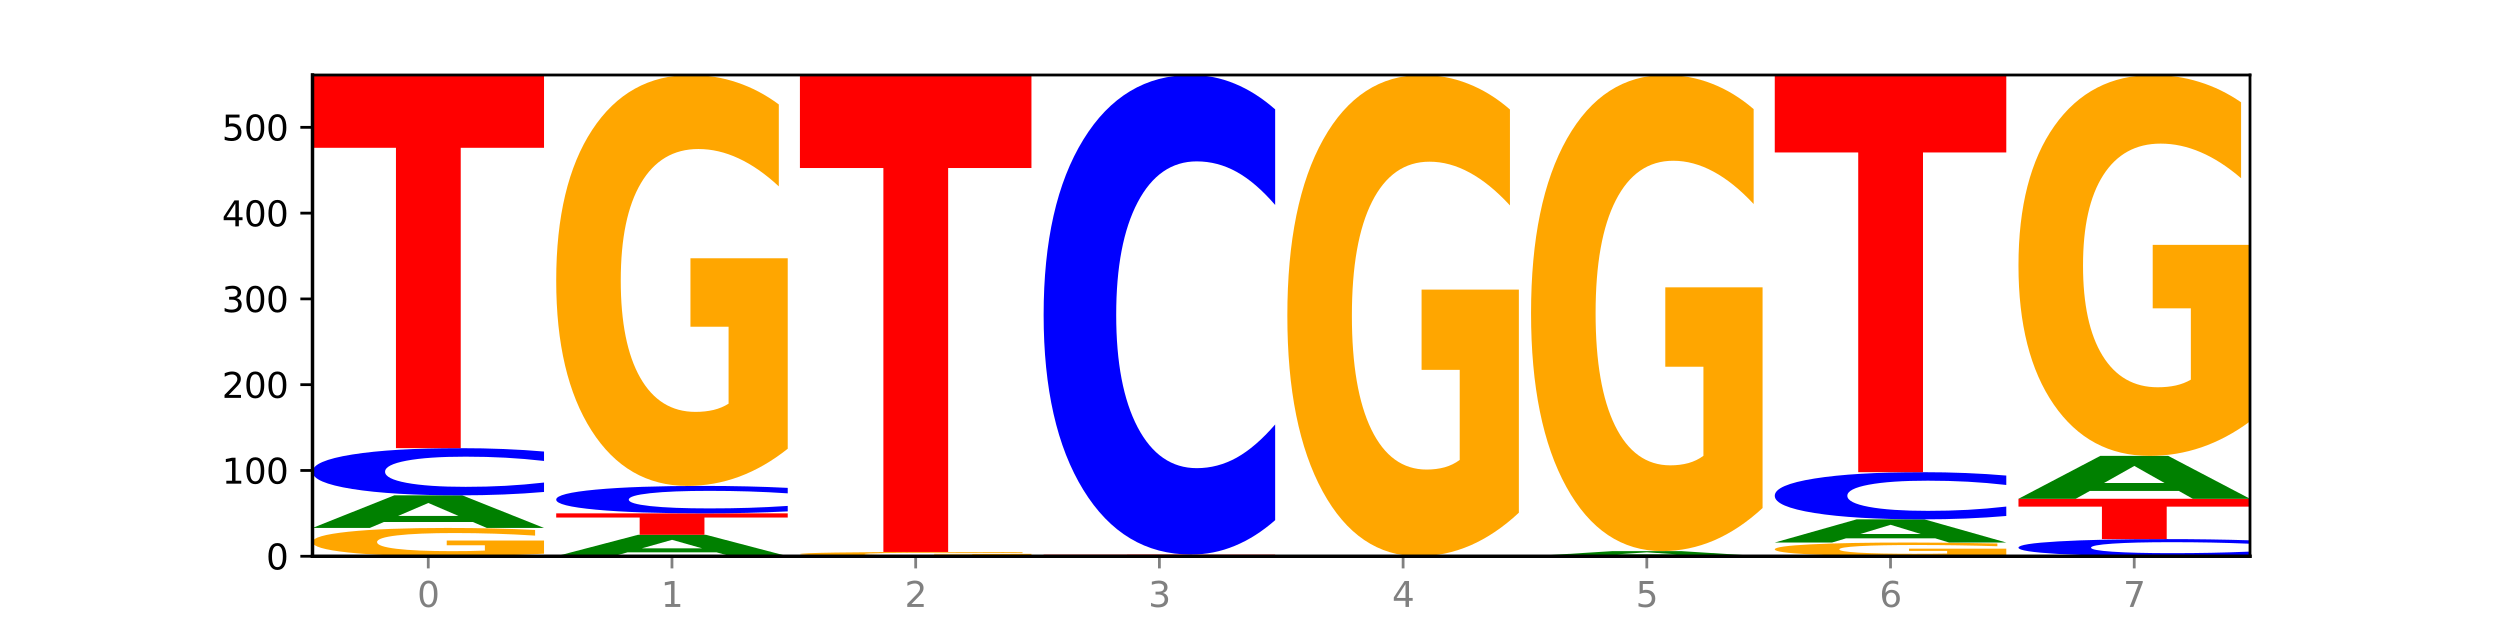 <?xml version="1.0" encoding="utf-8" standalone="no"?>
<!DOCTYPE svg PUBLIC "-//W3C//DTD SVG 1.1//EN"
  "http://www.w3.org/Graphics/SVG/1.1/DTD/svg11.dtd">
<svg xmlns:xlink="http://www.w3.org/1999/xlink" width="720pt" height="180pt" viewBox="0 0 720 180" xmlns="http://www.w3.org/2000/svg" version="1.1">
 <defs>
  <style type="text/css">*{stroke-linejoin: round; stroke-linecap: butt}</style>
 </defs>
 <g id="figure_1">
  <g id="patch_1">
   <path d="M 0 180 
L 720 180 
L 720 0 
L 0 0 
z
" style="fill: #ffffff"/>
  </g>
  <g id="axes_1">
   <g id="patch_2">
    <path d="M 90 160.2 
L 648 160.2 
L 648 21.6 
L 90 21.6 
z
" style="fill: #ffffff"/>
   </g>
   <g id="line2d_1">
    <path d="M 90 160.2 
L 648 160.2 
" clip-path="url(#pef5c85082a)" style="fill: none; stroke: #000000; stroke-width: 0.5; stroke-linecap: square"/>
   </g>
   <g id="patch_3">
    <path d="M 156.679 159.462 
Q 149.955 159.831 142.722 160.016 
Q 135.489 160.2 127.778 160.2 
Q 110.353 160.2 100.177 159.102 
Q 90 158.004 90 156.126 
Q 90 154.226 100.356 153.137 
Q 110.727 152.047 128.764 152.047 
Q 135.713 152.047 142.079 152.195 
Q 148.46 152.342 154.109 152.631 
L 154.109 154.257 
Q 148.281 153.884 142.513 153.701 
Q 136.744 153.516 130.946 153.516 
Q 120.216 153.516 114.403 154.193 
Q 108.59 154.868 108.59 156.126 
Q 108.59 157.372 114.194 158.053 
Q 119.798 158.731 130.109 158.731 
Q 132.919 158.731 135.325 158.693 
Q 137.731 158.652 139.643 158.568 
L 139.643 157.042 
L 128.66 157.042 
L 128.66 155.683 
L 156.679 155.683 
L 156.679 159.462 
z
" clip-path="url(#pef5c85082a)" style="fill: #ffa600"/>
   </g>
   <g id="patch_4">
    <path d="M 136.189 150.337 
L 110.545 150.337 
L 106.496 152.047 
L 90 152.047 
L 113.558 142.659 
L 133.121 142.659 
L 156.679 152.047 
L 140.197 152.047 
L 136.189 150.337 
z
M 114.635 148.594 
L 132.058 148.594 
L 123.36 144.86 
L 114.635 148.594 
z
" clip-path="url(#pef5c85082a)" style="fill: #008000"/>
   </g>
   <g id="patch_5">
    <path d="M 156.679 141.685 
Q 151.102 142.168 145.07 142.412 
Q 139.039 142.659 132.47 142.659 
Q 112.882 142.659 101.441 140.829 
Q 90 138.999 90 135.869 
Q 90 132.728 101.441 130.901 
Q 112.882 129.071 132.47 129.071 
Q 139.039 129.071 145.07 129.318 
Q 151.102 129.562 156.679 130.045 
L 156.679 132.753 
Q 151.051 132.113 145.591 131.816 
Q 140.131 131.518 134.1 131.518 
Q 123.281 131.518 117.082 132.677 
Q 110.899 133.834 110.899 135.869 
Q 110.899 137.896 117.082 139.055 
Q 123.281 140.211 134.1 140.211 
Q 140.131 140.211 145.591 139.914 
Q 151.051 139.613 156.679 138.973 
L 156.679 141.685 
z
" clip-path="url(#pef5c85082a)" style="fill: #0000ff"/>
   </g>
   <g id="patch_6">
    <path d="M 90 21.6 
L 156.679 21.6 
L 156.679 42.56 
L 132.69 42.56 
L 132.69 129.071 
L 114.036 129.071 
L 114.036 42.56 
L 90 42.56 
L 90 21.6 
z
" clip-path="url(#pef5c85082a)" style="fill: #ff0000"/>
   </g>
   <g id="patch_7">
    <path d="M 206.377 159.075 
L 180.734 159.075 
L 176.685 160.2 
L 160.189 160.2 
L 183.747 154.024 
L 203.31 154.024 
L 226.868 160.2 
L 210.386 160.2 
L 206.377 159.075 
z
M 184.824 157.928 
L 202.247 157.928 
L 193.549 155.472 
L 184.824 157.928 
z
" clip-path="url(#pef5c85082a)" style="fill: #008000"/>
   </g>
   <g id="patch_8">
    <path d="M 160.189 147.847 
L 226.868 147.847 
L 226.868 149.052 
L 202.879 149.052 
L 202.879 154.024 
L 184.224 154.024 
L 184.224 149.052 
L 160.189 149.052 
L 160.189 147.847 
z
" clip-path="url(#pef5c85082a)" style="fill: #ff0000"/>
   </g>
   <g id="patch_9">
    <path d="M 226.868 147.28 
Q 221.29 147.561 215.259 147.703 
Q 209.228 147.847 202.659 147.847 
Q 183.07 147.847 171.629 146.782 
Q 160.189 145.717 160.189 143.897 
Q 160.189 142.069 171.629 141.006 
Q 183.07 139.941 202.659 139.941 
Q 209.228 139.941 215.259 140.085 
Q 221.29 140.227 226.868 140.508 
L 226.868 142.084 
Q 221.24 141.711 215.78 141.538 
Q 210.32 141.365 204.289 141.365 
Q 193.47 141.365 187.27 142.04 
Q 181.088 142.713 181.088 143.897 
Q 181.088 145.076 187.27 145.75 
Q 193.47 146.423 204.289 146.423 
Q 210.32 146.423 215.78 146.25 
Q 221.24 146.075 226.868 145.703 
L 226.868 147.28 
z
" clip-path="url(#pef5c85082a)" style="fill: #0000ff"/>
   </g>
   <g id="patch_10">
    <path d="M 226.868 129.234 
Q 220.143 134.588 212.91 137.277 
Q 205.678 139.941 197.967 139.941 
Q 180.542 139.941 170.365 124.003 
Q 160.189 108.064 160.189 80.807 
Q 160.189 53.233 170.545 37.416 
Q 180.916 21.6 198.953 21.6 
Q 205.902 21.6 212.268 23.751 
Q 218.649 25.878 224.298 30.083 
L 224.298 53.673 
Q 218.47 48.27 212.701 45.606 
Q 206.933 42.917 201.135 42.917 
Q 190.405 42.917 184.592 52.744 
Q 178.779 62.546 178.779 80.807 
Q 178.779 98.897 184.383 108.773 
Q 189.987 118.625 200.298 118.625 
Q 203.107 118.625 205.513 118.062 
Q 207.919 117.476 209.832 116.253 
L 209.832 94.106 
L 198.848 94.106 
L 198.848 74.378 
L 226.868 74.378 
L 226.868 129.234 
z
" clip-path="url(#pef5c85082a)" style="fill: #ffa600"/>
   </g>
   <g id="patch_11">
    <path d="M 297.057 160.088 
Q 290.332 160.144 283.099 160.172 
Q 275.866 160.2 268.155 160.2 
Q 250.731 160.2 240.554 160.034 
Q 230.377 159.867 230.377 159.583 
Q 230.377 159.295 240.733 159.13 
Q 251.104 158.965 269.142 158.965 
Q 276.09 158.965 282.457 158.987 
Q 288.838 159.009 294.486 159.053 
L 294.486 159.299 
Q 288.658 159.243 282.89 159.215 
Q 277.122 159.187 271.323 159.187 
Q 260.594 159.187 254.781 159.29 
Q 248.967 159.392 248.967 159.583 
Q 248.967 159.772 254.571 159.875 
Q 260.175 159.977 270.487 159.977 
Q 273.296 159.977 275.702 159.972 
Q 278.108 159.965 280.021 159.953 
L 280.021 159.722 
L 269.037 159.722 
L 269.037 159.516 
L 297.057 159.516 
L 297.057 160.088 
z
" clip-path="url(#pef5c85082a)" style="fill: #ffa600"/>
   </g>
   <g id="patch_12">
    <path d="M 230.377 21.6 
L 297.057 21.6 
L 297.057 48.39 
L 273.068 48.39 
L 273.068 158.965 
L 254.413 158.965 
L 254.413 48.39 
L 230.377 48.39 
L 230.377 21.6 
z
" clip-path="url(#pef5c85082a)" style="fill: #ff0000"/>
   </g>
   <g id="patch_13">
    <path d="M 300.566 159.706 
L 367.245 159.706 
L 367.245 159.802 
L 343.256 159.802 
L 343.256 160.2 
L 324.602 160.2 
L 324.602 159.802 
L 300.566 159.802 
L 300.566 159.706 
z
" clip-path="url(#pef5c85082a)" style="fill: #ff0000"/>
   </g>
   <g id="patch_14">
    <path d="M 367.245 149.807 
Q 361.668 154.713 355.636 157.195 
Q 349.605 159.706 343.036 159.706 
Q 323.448 159.706 312.007 141.105 
Q 300.566 122.505 300.566 90.696 
Q 300.566 58.772 312.007 40.201 
Q 323.448 21.6 343.036 21.6 
Q 349.605 21.6 355.636 24.11 
Q 361.668 26.592 367.245 31.499 
L 367.245 59.029 
Q 361.617 52.525 356.157 49.501 
Q 350.697 46.477 344.666 46.477 
Q 333.847 46.477 327.648 58.259 
Q 321.465 70.013 321.465 90.696 
Q 321.465 111.293 327.648 123.075 
Q 333.847 134.829 344.666 134.829 
Q 350.697 134.829 356.157 131.805 
Q 361.617 128.753 367.245 122.248 
L 367.245 149.807 
z
" clip-path="url(#pef5c85082a)" style="fill: #0000ff"/>
   </g>
   <g id="patch_15">
    <path d="M 437.434 147.66 
Q 430.709 153.93 423.476 157.079 
Q 416.244 160.2 408.533 160.2 
Q 391.108 160.2 380.931 141.533 
Q 370.755 122.866 370.755 90.943 
Q 370.755 58.648 381.111 40.124 
Q 391.482 21.6 409.519 21.6 
Q 416.468 21.6 422.834 24.119 
Q 429.215 26.61 434.864 31.535 
L 434.864 59.163 
Q 429.036 52.836 423.267 49.715 
Q 417.499 46.566 411.701 46.566 
Q 400.971 46.566 395.158 58.075 
Q 389.345 69.556 389.345 90.943 
Q 389.345 112.129 394.949 123.696 
Q 400.553 135.234 410.864 135.234 
Q 413.673 135.234 416.079 134.576 
Q 418.485 133.889 420.398 132.457 
L 420.398 106.518 
L 409.414 106.518 
L 409.414 83.413 
L 437.434 83.413 
L 437.434 147.66 
z
" clip-path="url(#pef5c85082a)" style="fill: #ffa600"/>
   </g>
   <g id="patch_16">
    <path d="M 487.132 159.93 
L 461.488 159.93 
L 457.439 160.2 
L 440.943 160.2 
L 464.501 158.718 
L 484.065 158.718 
L 507.623 160.2 
L 491.14 160.2 
L 487.132 159.93 
z
M 465.578 159.655 
L 483.001 159.655 
L 474.303 159.065 
L 465.578 159.655 
z
" clip-path="url(#pef5c85082a)" style="fill: #008000"/>
   </g>
   <g id="patch_17">
    <path d="M 507.623 146.312 
Q 500.898 152.515 493.665 155.63 
Q 486.432 158.718 478.721 158.718 
Q 461.297 158.718 451.12 140.25 
Q 440.943 121.783 440.943 90.201 
Q 440.943 58.252 451.299 39.926 
Q 461.67 21.6 479.708 21.6 
Q 486.656 21.6 493.023 24.093 
Q 499.404 26.557 505.052 31.429 
L 505.052 58.761 
Q 499.224 52.502 493.456 49.414 
Q 487.688 46.299 481.889 46.299 
Q 471.16 46.299 465.347 57.685 
Q 459.533 69.043 459.533 90.201 
Q 459.533 111.161 465.137 122.604 
Q 470.741 134.019 481.053 134.019 
Q 483.862 134.019 486.268 133.367 
Q 488.674 132.688 490.587 131.271 
L 490.587 105.61 
L 479.603 105.61 
L 479.603 82.752 
L 507.623 82.752 
L 507.623 146.312 
z
" clip-path="url(#pef5c85082a)" style="fill: #ffa600"/>
   </g>
   <g id="patch_18">
    <path d="M 577.811 159.842 
Q 571.087 160.021 563.854 160.111 
Q 556.621 160.2 548.91 160.2 
Q 531.486 160.2 521.309 159.668 
Q 511.132 159.135 511.132 158.225 
Q 511.132 157.304 521.488 156.775 
Q 531.859 156.247 549.896 156.247 
Q 556.845 156.247 563.211 156.319 
Q 569.592 156.39 575.241 156.53 
L 575.241 157.318 
Q 569.413 157.138 563.645 157.049 
Q 557.876 156.959 552.078 156.959 
Q 541.348 156.959 535.535 157.287 
Q 529.722 157.615 529.722 158.225 
Q 529.722 158.829 535.326 159.159 
Q 540.93 159.488 551.241 159.488 
Q 554.051 159.488 556.457 159.469 
Q 558.863 159.45 560.775 159.409 
L 560.775 158.669 
L 549.792 158.669 
L 549.792 158.01 
L 577.811 158.01 
L 577.811 159.842 
z
" clip-path="url(#pef5c85082a)" style="fill: #ffa600"/>
   </g>
   <g id="patch_19">
    <path d="M 557.321 155.032 
L 531.677 155.032 
L 527.628 156.247 
L 511.132 156.247 
L 534.69 149.576 
L 554.253 149.576 
L 577.811 156.247 
L 561.329 156.247 
L 557.321 155.032 
z
M 535.767 153.794 
L 553.19 153.794 
L 544.492 151.14 
L 535.767 153.794 
z
" clip-path="url(#pef5c85082a)" style="fill: #008000"/>
   </g>
   <g id="patch_20">
    <path d="M 577.811 148.602 
Q 572.234 149.085 566.203 149.329 
Q 560.171 149.576 553.603 149.576 
Q 534.014 149.576 522.573 147.746 
Q 511.132 145.916 511.132 142.787 
Q 511.132 139.646 522.573 137.818 
Q 534.014 135.988 553.603 135.988 
Q 560.171 135.988 566.203 136.235 
Q 572.234 136.479 577.811 136.962 
L 577.811 139.671 
Q 572.183 139.031 566.723 138.733 
Q 561.263 138.436 555.232 138.436 
Q 544.413 138.436 538.214 139.595 
Q 532.031 140.752 532.031 142.787 
Q 532.031 144.813 538.214 145.972 
Q 544.413 147.129 555.232 147.129 
Q 561.263 147.129 566.723 146.831 
Q 572.183 146.531 577.811 145.891 
L 577.811 148.602 
z
" clip-path="url(#pef5c85082a)" style="fill: #0000ff"/>
   </g>
   <g id="patch_21">
    <path d="M 511.132 21.6 
L 577.811 21.6 
L 577.811 43.909 
L 553.822 43.909 
L 553.822 135.988 
L 535.168 135.988 
L 535.168 43.909 
L 511.132 43.909 
L 511.132 21.6 
z
" clip-path="url(#pef5c85082a)" style="fill: #ff0000"/>
   </g>
   <g id="patch_22">
    <path d="M 648 159.846 
Q 642.422 160.021 636.391 160.11 
Q 630.36 160.2 623.791 160.2 
Q 604.202 160.2 592.762 159.535 
Q 581.321 158.869 581.321 157.731 
Q 581.321 156.589 592.762 155.924 
Q 604.202 155.259 623.791 155.259 
Q 630.36 155.259 636.391 155.349 
Q 642.422 155.437 648 155.613 
L 648 156.598 
Q 642.372 156.365 636.912 156.257 
Q 631.452 156.149 625.421 156.149 
Q 614.602 156.149 608.402 156.57 
Q 602.22 156.991 602.22 157.731 
Q 602.22 158.468 608.402 158.889 
Q 614.602 159.31 625.421 159.31 
Q 631.452 159.31 636.912 159.202 
Q 642.372 159.093 648 158.86 
L 648 159.846 
z
" clip-path="url(#pef5c85082a)" style="fill: #0000ff"/>
   </g>
   <g id="patch_23">
    <path d="M 581.321 143.647 
L 648 143.647 
L 648 145.912 
L 624.011 145.912 
L 624.011 155.259 
L 605.356 155.259 
L 605.356 145.912 
L 581.321 145.912 
L 581.321 143.647 
z
" clip-path="url(#pef5c85082a)" style="fill: #ff0000"/>
   </g>
   <g id="patch_24">
    <path d="M 627.51 141.397 
L 601.866 141.397 
L 597.817 143.647 
L 581.321 143.647 
L 604.879 131.294 
L 624.442 131.294 
L 648 143.647 
L 631.518 143.647 
L 627.51 141.397 
z
M 605.956 139.104 
L 623.379 139.104 
L 614.681 134.19 
L 605.956 139.104 
z
" clip-path="url(#pef5c85082a)" style="fill: #008000"/>
   </g>
   <g id="patch_25">
    <path d="M 648 121.369 
Q 641.275 126.332 634.042 128.824 
Q 626.81 131.294 619.099 131.294 
Q 601.674 131.294 591.497 116.52 
Q 581.321 101.746 581.321 76.481 
Q 581.321 50.921 591.677 36.261 
Q 602.048 21.6 620.085 21.6 
Q 627.034 21.6 633.4 23.594 
Q 639.781 25.565 645.43 29.463 
L 645.43 51.329 
Q 639.602 46.321 633.833 43.852 
Q 628.065 41.359 622.267 41.359 
Q 611.537 41.359 605.724 50.468 
Q 599.911 59.554 599.911 76.481 
Q 599.911 93.249 605.515 102.403 
Q 611.119 111.535 621.43 111.535 
Q 624.239 111.535 626.645 111.014 
Q 629.051 110.47 630.964 109.337 
L 630.964 88.808 
L 619.98 88.808 
L 619.98 70.522 
L 648 70.522 
L 648 121.369 
z
" clip-path="url(#pef5c85082a)" style="fill: #ffa600"/>
   </g>
   <g id="matplotlib.axis_1">
    <g id="xtick_1">
     <g id="line2d_2">
      <defs>
       <path id="m535ca0bfb7" d="M 0 0 
L 0 3.5 
" style="stroke: #808080; stroke-width: 0.8"/>
      </defs>
      <g>
       <use xlink:href="#m535ca0bfb7" x="123.34" y="160.2" style="fill: #808080; stroke: #808080; stroke-width: 0.8"/>
      </g>
     </g>
     <g id="text_1">
      <!-- 0 -->
      <g style="fill: #808080" transform="translate(120.158 174.798) scale(0.1 -0.1)">
       <defs>
        <path id="DejaVuSans-30" d="M 2034 4250 
Q 1547 4250 1301 3770 
Q 1056 3291 1056 2328 
Q 1056 1369 1301 889 
Q 1547 409 2034 409 
Q 2525 409 2770 889 
Q 3016 1369 3016 2328 
Q 3016 3291 2770 3770 
Q 2525 4250 2034 4250 
z
M 2034 4750 
Q 2819 4750 3233 4129 
Q 3647 3509 3647 2328 
Q 3647 1150 3233 529 
Q 2819 -91 2034 -91 
Q 1250 -91 836 529 
Q 422 1150 422 2328 
Q 422 3509 836 4129 
Q 1250 4750 2034 4750 
z
" transform="scale(0.016)"/>
       </defs>
       <use xlink:href="#DejaVuSans-30"/>
      </g>
     </g>
    </g>
    <g id="xtick_2">
     <g id="line2d_3">
      <g>
       <use xlink:href="#m535ca0bfb7" x="193.528" y="160.2" style="fill: #808080; stroke: #808080; stroke-width: 0.8"/>
      </g>
     </g>
     <g id="text_2">
      <!-- 1 -->
      <g style="fill: #808080" transform="translate(190.347 174.798) scale(0.1 -0.1)">
       <defs>
        <path id="DejaVuSans-31" d="M 794 531 
L 1825 531 
L 1825 4091 
L 703 3866 
L 703 4441 
L 1819 4666 
L 2450 4666 
L 2450 531 
L 3481 531 
L 3481 0 
L 794 0 
L 794 531 
z
" transform="scale(0.016)"/>
       </defs>
       <use xlink:href="#DejaVuSans-31"/>
      </g>
     </g>
    </g>
    <g id="xtick_3">
     <g id="line2d_4">
      <g>
       <use xlink:href="#m535ca0bfb7" x="263.717" y="160.2" style="fill: #808080; stroke: #808080; stroke-width: 0.8"/>
      </g>
     </g>
     <g id="text_3">
      <!-- 2 -->
      <g style="fill: #808080" transform="translate(260.536 174.798) scale(0.1 -0.1)">
       <defs>
        <path id="DejaVuSans-32" d="M 1228 531 
L 3431 531 
L 3431 0 
L 469 0 
L 469 531 
Q 828 903 1448 1529 
Q 2069 2156 2228 2338 
Q 2531 2678 2651 2914 
Q 2772 3150 2772 3378 
Q 2772 3750 2511 3984 
Q 2250 4219 1831 4219 
Q 1534 4219 1204 4116 
Q 875 4013 500 3803 
L 500 4441 
Q 881 4594 1212 4672 
Q 1544 4750 1819 4750 
Q 2544 4750 2975 4387 
Q 3406 4025 3406 3419 
Q 3406 3131 3298 2873 
Q 3191 2616 2906 2266 
Q 2828 2175 2409 1742 
Q 1991 1309 1228 531 
z
" transform="scale(0.016)"/>
       </defs>
       <use xlink:href="#DejaVuSans-32"/>
      </g>
     </g>
    </g>
    <g id="xtick_4">
     <g id="line2d_5">
      <g>
       <use xlink:href="#m535ca0bfb7" x="333.906" y="160.2" style="fill: #808080; stroke: #808080; stroke-width: 0.8"/>
      </g>
     </g>
     <g id="text_4">
      <!-- 3 -->
      <g style="fill: #808080" transform="translate(330.724 174.798) scale(0.1 -0.1)">
       <defs>
        <path id="DejaVuSans-33" d="M 2597 2516 
Q 3050 2419 3304 2112 
Q 3559 1806 3559 1356 
Q 3559 666 3084 287 
Q 2609 -91 1734 -91 
Q 1441 -91 1130 -33 
Q 819 25 488 141 
L 488 750 
Q 750 597 1062 519 
Q 1375 441 1716 441 
Q 2309 441 2620 675 
Q 2931 909 2931 1356 
Q 2931 1769 2642 2001 
Q 2353 2234 1838 2234 
L 1294 2234 
L 1294 2753 
L 1863 2753 
Q 2328 2753 2575 2939 
Q 2822 3125 2822 3475 
Q 2822 3834 2567 4026 
Q 2313 4219 1838 4219 
Q 1578 4219 1281 4162 
Q 984 4106 628 3988 
L 628 4550 
Q 988 4650 1302 4700 
Q 1616 4750 1894 4750 
Q 2613 4750 3031 4423 
Q 3450 4097 3450 3541 
Q 3450 3153 3228 2886 
Q 3006 2619 2597 2516 
z
" transform="scale(0.016)"/>
       </defs>
       <use xlink:href="#DejaVuSans-33"/>
      </g>
     </g>
    </g>
    <g id="xtick_5">
     <g id="line2d_6">
      <g>
       <use xlink:href="#m535ca0bfb7" x="404.094" y="160.2" style="fill: #808080; stroke: #808080; stroke-width: 0.8"/>
      </g>
     </g>
     <g id="text_5">
      <!-- 4 -->
      <g style="fill: #808080" transform="translate(400.913 174.798) scale(0.1 -0.1)">
       <defs>
        <path id="DejaVuSans-34" d="M 2419 4116 
L 825 1625 
L 2419 1625 
L 2419 4116 
z
M 2253 4666 
L 3047 4666 
L 3047 1625 
L 3713 1625 
L 3713 1100 
L 3047 1100 
L 3047 0 
L 2419 0 
L 2419 1100 
L 313 1100 
L 313 1709 
L 2253 4666 
z
" transform="scale(0.016)"/>
       </defs>
       <use xlink:href="#DejaVuSans-34"/>
      </g>
     </g>
    </g>
    <g id="xtick_6">
     <g id="line2d_7">
      <g>
       <use xlink:href="#m535ca0bfb7" x="474.283" y="160.2" style="fill: #808080; stroke: #808080; stroke-width: 0.8"/>
      </g>
     </g>
     <g id="text_6">
      <!-- 5 -->
      <g style="fill: #808080" transform="translate(471.102 174.798) scale(0.1 -0.1)">
       <defs>
        <path id="DejaVuSans-35" d="M 691 4666 
L 3169 4666 
L 3169 4134 
L 1269 4134 
L 1269 2991 
Q 1406 3038 1543 3061 
Q 1681 3084 1819 3084 
Q 2600 3084 3056 2656 
Q 3513 2228 3513 1497 
Q 3513 744 3044 326 
Q 2575 -91 1722 -91 
Q 1428 -91 1123 -41 
Q 819 9 494 109 
L 494 744 
Q 775 591 1075 516 
Q 1375 441 1709 441 
Q 2250 441 2565 725 
Q 2881 1009 2881 1497 
Q 2881 1984 2565 2268 
Q 2250 2553 1709 2553 
Q 1456 2553 1204 2497 
Q 953 2441 691 2322 
L 691 4666 
z
" transform="scale(0.016)"/>
       </defs>
       <use xlink:href="#DejaVuSans-35"/>
      </g>
     </g>
    </g>
    <g id="xtick_7">
     <g id="line2d_8">
      <g>
       <use xlink:href="#m535ca0bfb7" x="544.472" y="160.2" style="fill: #808080; stroke: #808080; stroke-width: 0.8"/>
      </g>
     </g>
     <g id="text_7">
      <!-- 6 -->
      <g style="fill: #808080" transform="translate(541.29 174.798) scale(0.1 -0.1)">
       <defs>
        <path id="DejaVuSans-36" d="M 2113 2584 
Q 1688 2584 1439 2293 
Q 1191 2003 1191 1497 
Q 1191 994 1439 701 
Q 1688 409 2113 409 
Q 2538 409 2786 701 
Q 3034 994 3034 1497 
Q 3034 2003 2786 2293 
Q 2538 2584 2113 2584 
z
M 3366 4563 
L 3366 3988 
Q 3128 4100 2886 4159 
Q 2644 4219 2406 4219 
Q 1781 4219 1451 3797 
Q 1122 3375 1075 2522 
Q 1259 2794 1537 2939 
Q 1816 3084 2150 3084 
Q 2853 3084 3261 2657 
Q 3669 2231 3669 1497 
Q 3669 778 3244 343 
Q 2819 -91 2113 -91 
Q 1303 -91 875 529 
Q 447 1150 447 2328 
Q 447 3434 972 4092 
Q 1497 4750 2381 4750 
Q 2619 4750 2861 4703 
Q 3103 4656 3366 4563 
z
" transform="scale(0.016)"/>
       </defs>
       <use xlink:href="#DejaVuSans-36"/>
      </g>
     </g>
    </g>
    <g id="xtick_8">
     <g id="line2d_9">
      <g>
       <use xlink:href="#m535ca0bfb7" x="614.66" y="160.2" style="fill: #808080; stroke: #808080; stroke-width: 0.8"/>
      </g>
     </g>
     <g id="text_8">
      <!-- 7 -->
      <g style="fill: #808080" transform="translate(611.479 174.798) scale(0.1 -0.1)">
       <defs>
        <path id="DejaVuSans-37" d="M 525 4666 
L 3525 4666 
L 3525 4397 
L 1831 0 
L 1172 0 
L 2766 4134 
L 525 4134 
L 525 4666 
z
" transform="scale(0.016)"/>
       </defs>
       <use xlink:href="#DejaVuSans-37"/>
      </g>
     </g>
    </g>
   </g>
   <g id="matplotlib.axis_2">
    <g id="ytick_1">
     <g id="line2d_10">
      <defs>
       <path id="mb5a5d5cced" d="M 0 0 
L -3.5 0 
" style="stroke: #000000; stroke-width: 0.8"/>
      </defs>
      <g>
       <use xlink:href="#mb5a5d5cced" x="90" y="160.2" style="stroke: #000000; stroke-width: 0.8"/>
      </g>
     </g>
     <g id="text_9">
      <!-- 0 -->
      <g transform="translate(76.638 163.999) scale(0.1 -0.1)">
       <use xlink:href="#DejaVuSans-30"/>
      </g>
     </g>
    </g>
    <g id="ytick_2">
     <g id="line2d_11">
      <g>
       <use xlink:href="#mb5a5d5cced" x="90" y="135.494" style="stroke: #000000; stroke-width: 0.8"/>
      </g>
     </g>
     <g id="text_10">
      <!-- 100 -->
      <g transform="translate(63.913 139.293) scale(0.1 -0.1)">
       <use xlink:href="#DejaVuSans-31"/>
       <use xlink:href="#DejaVuSans-30" x="63.623"/>
       <use xlink:href="#DejaVuSans-30" x="127.246"/>
      </g>
     </g>
    </g>
    <g id="ytick_3">
     <g id="line2d_12">
      <g>
       <use xlink:href="#mb5a5d5cced" x="90" y="110.788" style="stroke: #000000; stroke-width: 0.8"/>
      </g>
     </g>
     <g id="text_11">
      <!-- 200 -->
      <g transform="translate(63.913 114.587) scale(0.1 -0.1)">
       <use xlink:href="#DejaVuSans-32"/>
       <use xlink:href="#DejaVuSans-30" x="63.623"/>
       <use xlink:href="#DejaVuSans-30" x="127.246"/>
      </g>
     </g>
    </g>
    <g id="ytick_4">
     <g id="line2d_13">
      <g>
       <use xlink:href="#mb5a5d5cced" x="90" y="86.082" style="stroke: #000000; stroke-width: 0.8"/>
      </g>
     </g>
     <g id="text_12">
      <!-- 300 -->
      <g transform="translate(63.913 89.882) scale(0.1 -0.1)">
       <use xlink:href="#DejaVuSans-33"/>
       <use xlink:href="#DejaVuSans-30" x="63.623"/>
       <use xlink:href="#DejaVuSans-30" x="127.246"/>
      </g>
     </g>
    </g>
    <g id="ytick_5">
     <g id="line2d_14">
      <g>
       <use xlink:href="#mb5a5d5cced" x="90" y="61.376" style="stroke: #000000; stroke-width: 0.8"/>
      </g>
     </g>
     <g id="text_13">
      <!-- 400 -->
      <g transform="translate(63.913 65.176) scale(0.1 -0.1)">
       <use xlink:href="#DejaVuSans-34"/>
       <use xlink:href="#DejaVuSans-30" x="63.623"/>
       <use xlink:href="#DejaVuSans-30" x="127.246"/>
      </g>
     </g>
    </g>
    <g id="ytick_6">
     <g id="line2d_15">
      <g>
       <use xlink:href="#mb5a5d5cced" x="90" y="36.671" style="stroke: #000000; stroke-width: 0.8"/>
      </g>
     </g>
     <g id="text_14">
      <!-- 500 -->
      <g transform="translate(63.913 40.47) scale(0.1 -0.1)">
       <use xlink:href="#DejaVuSans-35"/>
       <use xlink:href="#DejaVuSans-30" x="63.623"/>
       <use xlink:href="#DejaVuSans-30" x="127.246"/>
      </g>
     </g>
    </g>
   </g>
   <g id="patch_26">
    <path d="M 90 160.2 
L 90 21.6 
" style="fill: none; stroke: #000000; stroke-linejoin: miter; stroke-linecap: square"/>
   </g>
   <g id="patch_27">
    <path d="M 648 160.2 
L 648 21.6 
" style="fill: none; stroke: #000000; stroke-width: 0.8; stroke-linejoin: miter; stroke-linecap: square"/>
   </g>
   <g id="patch_28">
    <path d="M 90 160.2 
L 648 160.2 
" style="fill: none; stroke: #000000; stroke-linejoin: miter; stroke-linecap: square"/>
   </g>
   <g id="patch_29">
    <path d="M 90 21.6 
L 648 21.6 
" style="fill: none; stroke: #000000; stroke-width: 0.8; stroke-linejoin: miter; stroke-linecap: square"/>
   </g>
  </g>
 </g>
 <defs>
  <clipPath id="pef5c85082a">
   <rect x="90" y="21.6" width="558" height="138.6"/>
  </clipPath>
 </defs>
</svg>
